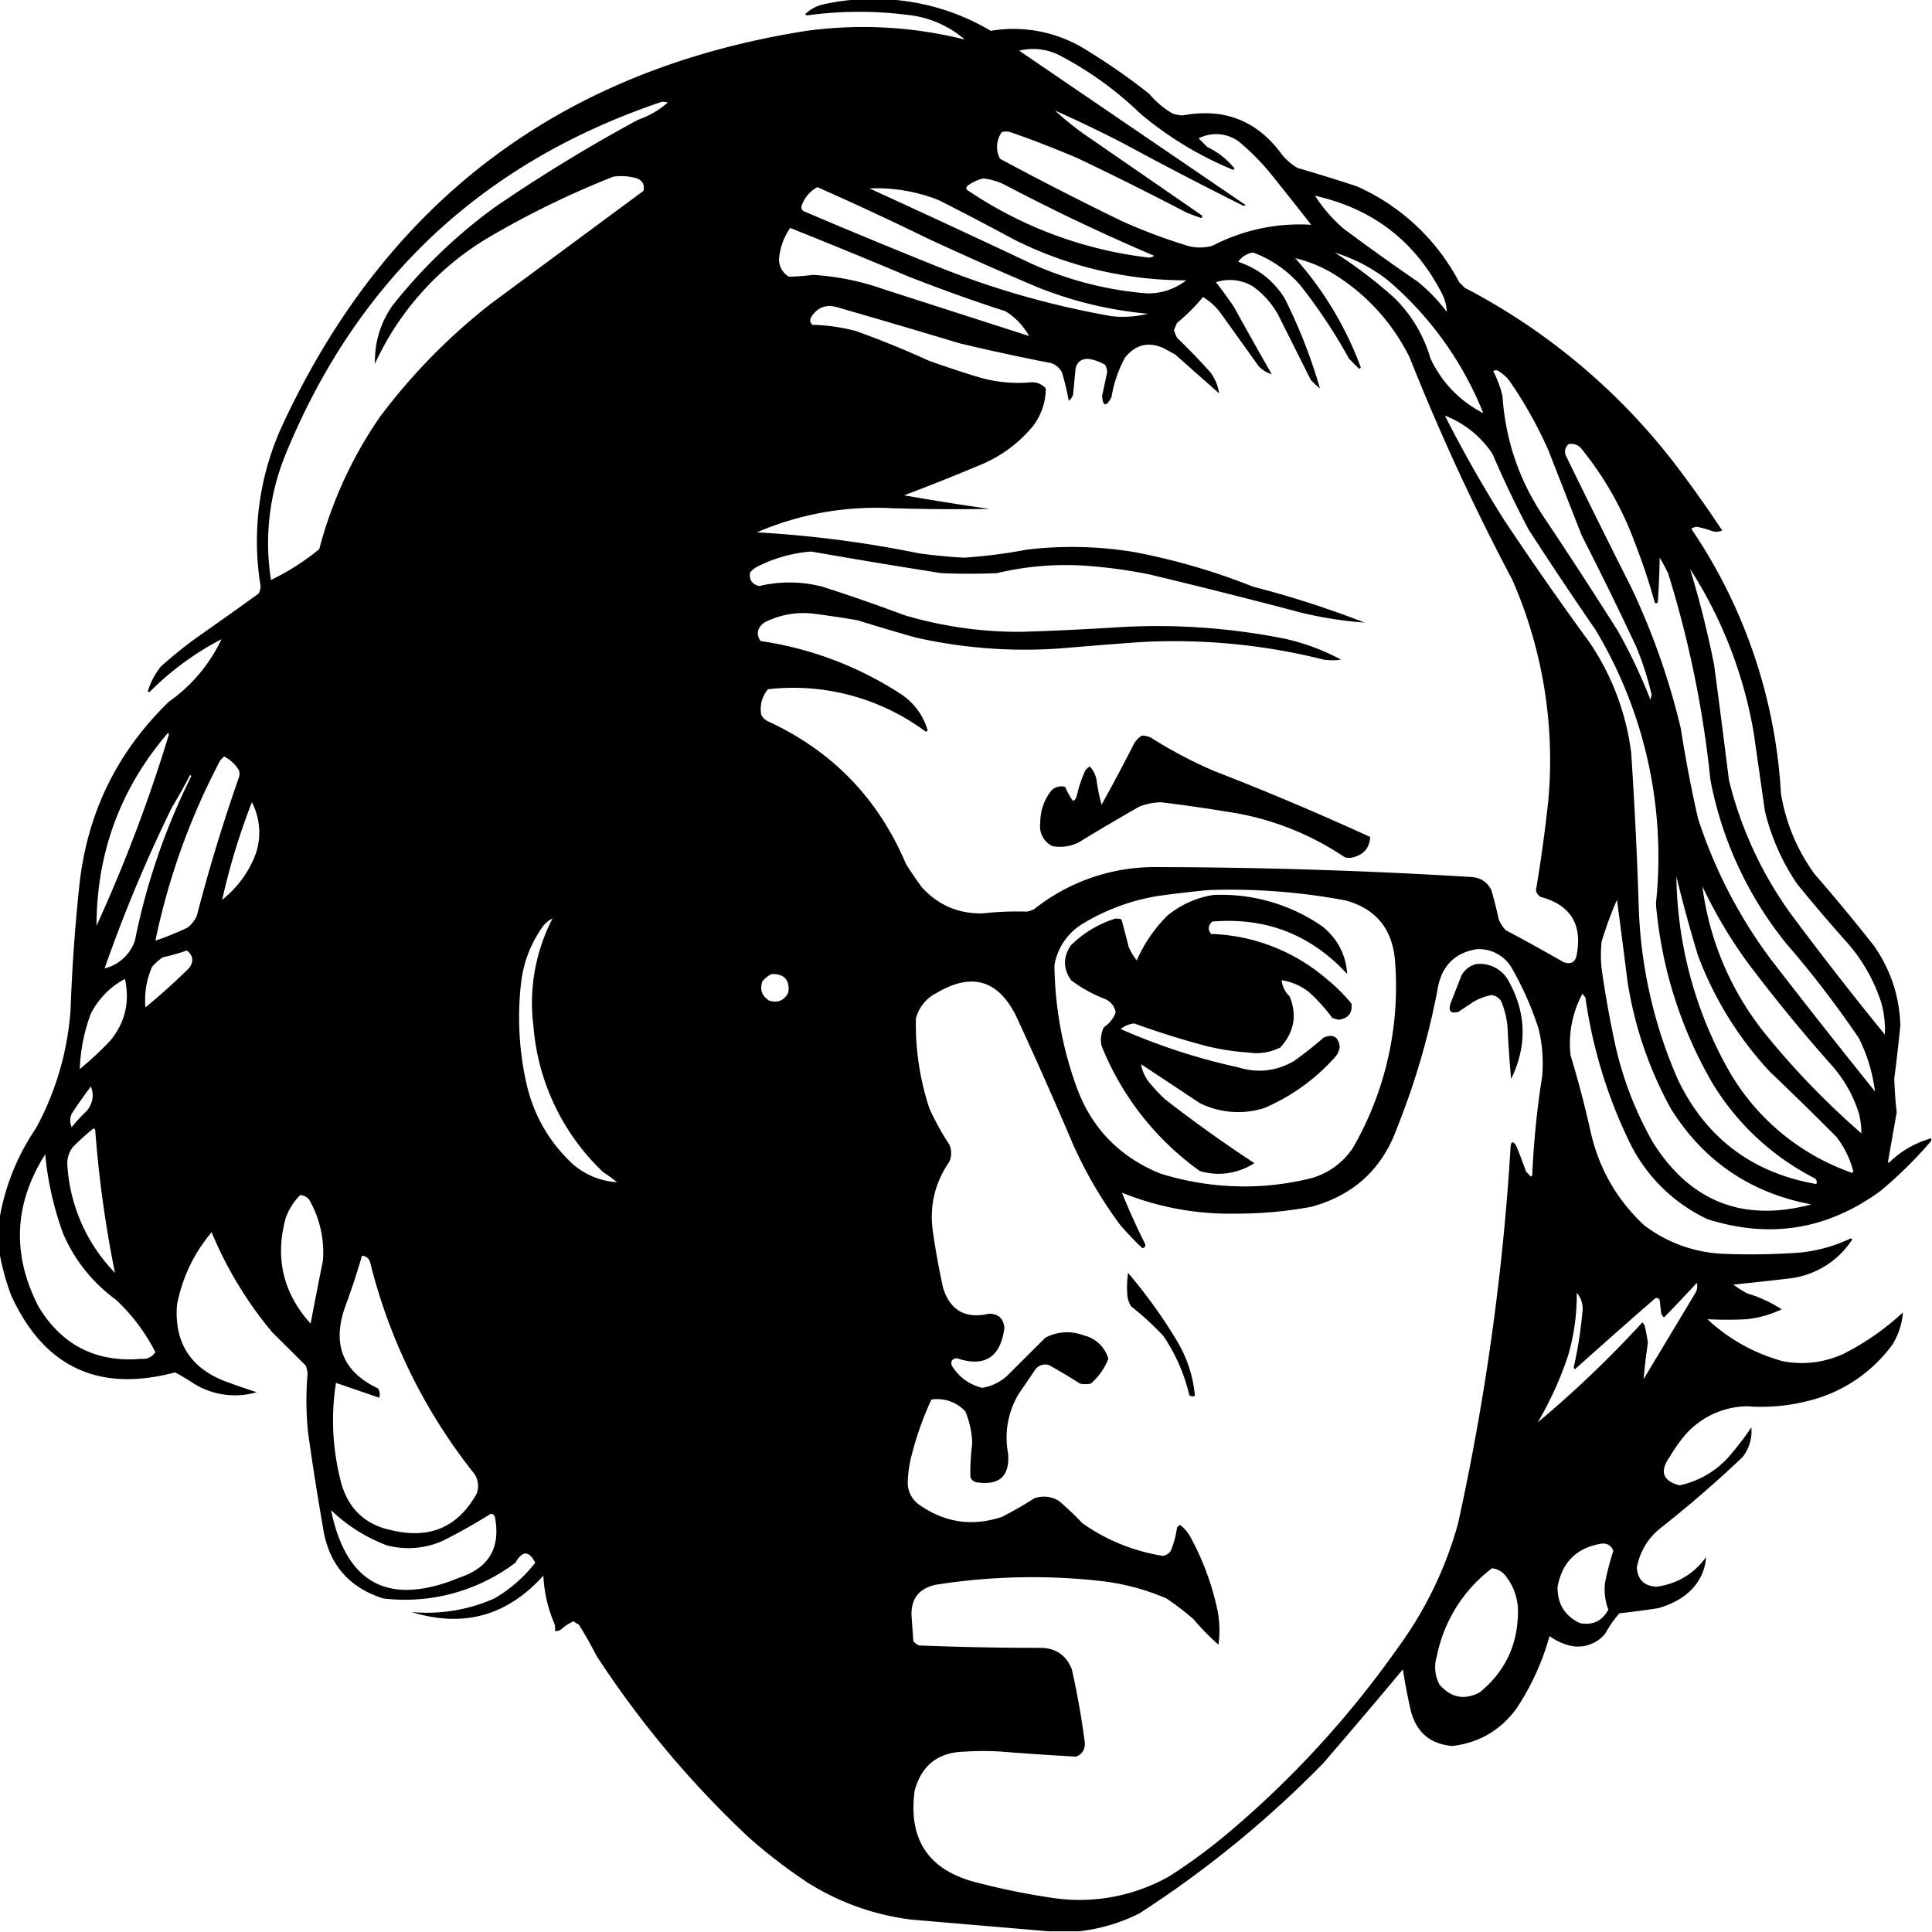 <svg width="40" height="40" xmlns="http://www.w3.org/2000/svg"><path d="M21.717 39.986l-2.844-.242a5.219 5.219 0 0 1-2.152-.767 10.947 10.947 0 0 1-1.23-.946 20.49 20.49 0 0 1-3.14-3.748 8.176 8.176 0 0 0-.37-.652.406.406 0 0 1-.104-.063.838.838 0 0 0-.256.166.227.227 0 0 1-.129.037.464.464 0 0 0-.012-.152 2.836 2.836 0 0 1-.23-.998c-.749.835-1.66 1.085-2.73.754a3.43 3.43 0 0 0 1.716-.281c.33-.193.612-.44.846-.74-.131-.253-.268-.253-.41 0a3.794 3.794 0 0 1-2.74.74c-.717-.23-1.132-.718-1.245-1.469a57.492 57.492 0 0 1-.306-1.945 6.432 6.432 0 0 1-.014-1.227.53.53 0 0 0-.037-.18l-.693-.689a8.016 8.016 0 0 1-1.256-2.072c-.37.44-.608.941-.717 1.508-.057.768.272 1.294.986 1.574.222.082.444.159.666.23a1.615 1.615 0 0 1-1.306-.18 4.499 4.499 0 0 0-.385-.23c-1.586.421-2.717-.11-3.395-1.598a4.993 4.993 0 0 1-.244-.896v-.664a4.713 4.713 0 0 1 .756-1.893 6.005 6.005 0 0 0 .719-2.455c.03-.855.09-1.708.18-2.558.158-1.505.777-2.778 1.857-3.823a3.31 3.31 0 0 0 1.088-1.293 6 6 0 0 0-1.498 1.102l-.026-.027c.057-.19.147-.358.27-.51.249-.224.509-.434.781-.627.417-.291.83-.586 1.242-.883a.332.332 0 0 0 .04-.154 5.731 5.731 0 0 1 .472-3.375C8.025 4.144 11.636 1.436 16.695.639a8.67 8.67 0 0 1 3.28.18A2.156 2.156 0 0 0 18.77.306a7.903 7.903 0 0 0-2.063.013l-.039-.025a.821.821 0 0 1 .334-.193c.273-.064.547-.103.82-.116h.512a4.694 4.694 0 0 1 2.178.653 2.829 2.829 0 0 1 2 .41c.445.273.872.57 1.281.894.14.166.301.303.486.41a.903.903 0 0 0 .205.038c.865-.163 1.552.11 2.063.818.092.109.198.2.32.27.412.12.823.246 1.23.382a4.414 4.414 0 0 1 2.114 1.983l.115.115a13.155 13.155 0 0 1 4.447 3.773c.308.41.601.826.883 1.252a.288.288 0 0 1-.205.014c-.104-.04-.21-.07-.32-.09a.247.247 0 0 0-.115.04 10.86 10.86 0 0 1 1.857 5.484c.101.61.333 1.163.693 1.662.423.485.831.98 1.229 1.484.347.494.53 1.045.55 1.65-.036.368-.078.735-.126 1.1.007.235.023.47.05.703l-.18 1.022.015.027a2.01 2.01 0 0 1 .882-.512v.051a8.61 8.61 0 0 1-1.048 1.035c-1.095.805-2.29 1-3.588.588a3.408 3.408 0 0 1-1.602-1.572 10.06 10.06 0 0 1-.924-3.018l-.062-.076a2.168 2.168 0 0 0-.244 1.278c.156.514.293 1.035.41 1.56.17.77.542 1.423 1.115 1.957a2.909 2.909 0 0 0 1.613.588 14.12 14.12 0 0 0 1.615-.025 3.22 3.22 0 0 0 1.051-.295l.026.025a1.796 1.796 0 0 1-1.307.807 90.4 90.4 0 0 1-1.154.127c.09.066.185.126.283.18.256.076.495.186.717.331a2.25 2.25 0 0 1-.717.205 8.124 8.124 0 0 1-.82 0 3.72 3.72 0 0 0 1.562.87c.434.08.853.03 1.256-.153.45-.229.86-.515 1.23-.857-.017.235-.09.457-.218.666a3.06 3.06 0 0 1-1.729 1.162 3.965 3.965 0 0 1-1.281.115 1.733 1.733 0 0 0-1.32.64c-.104.13-.198.266-.282.409-.212.3-.143.496.205.588a1.9 1.9 0 0 0 1.102-.69c.138-.163.266-.334.385-.511a.87.87 0 0 1-.18.613 23.854 23.854 0 0 1-1.73 1.496c-.247.21-.4.475-.461.793.016.252.153.384.41.397.427-.06.77-.264 1.025-.614-.03.347-.194.623-.488.83a1.733 1.733 0 0 1-.512.23c-.264.04-.53.076-.795.104-.114.13-.212.27-.295.422a.73.73 0 0 1-.755.242 1.22 1.22 0 0 1-.397-.191 5.28 5.28 0 0 1-.691 1.508c-.33.444-.77.7-1.32.767-.453-.038-.738-.275-.858-.714a12.3 12.3 0 0 1-.168-.872 151.62 151.62 0 0 1-1.652 1.946 22.05 22.05 0 0 1-3.805 3.107c-.4.2-.818.322-1.256.37h-.615zm.648-.65a3.783 3.783 0 0 0 1.838-.486c.449-.286.876-.603 1.281-.948a20.26 20.26 0 0 0 3.446-3.771 7.898 7.898 0 0 0 1.256-2.584 50.43 50.43 0 0 0 1.09-7.813c.013-.107.052-.113.115-.013.073.176.141.356.205.537.034.034.067.07.101.103l.026-.025c.03-.686.098-1.369.205-2.047.03-.337.006-.67-.076-.998a6.53 6.53 0 0 0-.54-1.227.782.782 0 0 0-.755-.41c-.431.077-.692.333-.782.768-.186 1-.468 1.972-.845 2.916-.307.86-.9 1.408-1.782 1.648a8.526 8.526 0 0 1-1.574.141 5.942 5.942 0 0 1-2.345-.434c.139.348.298.698.474 1.05.022.053.005.086-.05.1a6.292 6.292 0 0 1-.464-.486 8.945 8.945 0 0 1-.972-1.662 92.172 92.172 0 0 0-1.18-2.66c-.373-.75-.923-.908-1.652-.473a.815.815 0 0 0-.422.526 5.52 5.52 0 0 0 .281 1.865c.117.259.254.507.41.742a.435.435 0 0 1 0 .358c-.308.448-.42.943-.334 1.484.055.378.124.752.205 1.125.147.47.464.649.95.537.197.001.303.1.32.295-.08.61-.409.819-.986.627-.096.01-.131.06-.104.152.149.239.36.393.629.461a1.02 1.02 0 0 0 .512-.244l.795-.793a.952.952 0 0 1 .793-.05.69.69 0 0 1 .513.486 1.338 1.338 0 0 1-.36.512.523.523 0 0 1-.23 0 11.15 11.15 0 0 0-.64-.383.256.256 0 0 0-.295.113l-.332.486a1.76 1.76 0 0 0-.219 1.229c.039.467-.175.667-.64.601a.165.165 0 0 1-.141-.115 4.84 4.84 0 0 1 .039-.691 1.851 1.851 0 0 0-.143-.664.79.79 0 0 0-.703-.244 6.62 6.62 0 0 0-.424 1.214 2.576 2.576 0 0 0-.064.461.561.561 0 0 0 .23.498c.531.374 1.103.46 1.717.256.229-.117.453-.244.668-.383a.587.587 0 0 1 .512.051c.17.144.332.298.486.461.5.353 1.056.579 1.666.678a.248.248 0 0 0 .166-.104 2.08 2.08 0 0 0 .13-.484.192.192 0 0 1 .064-.053c.09.07.162.156.216.256.246.453.426.932.54 1.434.061.262.073.524.037.79a4.932 4.932 0 0 1-.512-.523 5.48 5.48 0 0 0-.565-.435 4.812 4.812 0 0 0-1.332-.358 12.824 12.824 0 0 0-3.459.077c-.343.082-.504.3-.486.652l.037.512c.031.04.07.07.115.09.828.033 1.657.05 2.487.05.333-.006.56.142.68.447.113.504.203 1.012.269 1.524.004.137-.056.23-.18.281a58.758 58.758 0 0 1-1.539-.103 5.737 5.737 0 0 0-.767 0c-.548.01-.893.279-1.038.806-.138 1.022.293 1.656 1.293 1.905.49.128.986.23 1.487.306.22.035.435.054.648.053zm7.928-4.203c.108 0 .222-.03.342-.094.517-.42.78-.965.793-1.637a1.177 1.177 0 0 0-.242-.756.416.416 0 0 0-.295-.177 3.017 3.017 0 0 0-1.141 1.814.775.775 0 0 0 .05.59c.148.174.313.26.493.26zm2.514-1.516c.218.012.382-.085.492-.293a1.145 1.145 0 0 1-.065-.574c.043-.216.1-.43.168-.64-.038-.106-.115-.156-.23-.153-.519.08-.828.378-.924.895-.005.353.148.603.461.753a.77.77 0 0 0 .098.012zM8.45 32.916c.314-.005.67-.09 1.069-.256.603-.202.846-.616.73-1.24-.01-.049-.04-.076-.09-.078-.314.197-.64.382-.974.55a1.734 1.734 0 0 1-1.178.102 3.39 3.39 0 0 1-1.153-.728c.218 1.055.705 1.604 1.463 1.648.043.003.088.003.133.002zm.098-1.174c.566.013 1.004-.256 1.316-.808a.44.44 0 0 0-.076-.461 11.445 11.445 0 0 1-2.127-4.348.186.186 0 0 0-.166-.127c-.11.38-.236.754-.373 1.125-.237.75-.001 1.29.705 1.623a.24.24 0 0 1 .026.193l-.897-.308c-.11.7-.071 1.4.115 2.098.16.534.515.853 1.065.959.144.033.281.051.412.054zm23.289-2.293c.765-.64 1.488-1.33 2.166-2.07.023.021.04.046.05.076.027.114.048.23.065.346-.037.252-.067.503-.09.754l1.076-1.79a.265.265 0 0 0 .026-.204c-.223.243-.448.48-.678.714a.161.161 0 0 1-.064-.127l-.026-.23c-.021-.039-.051-.052-.09-.04-.559.486-1.114.977-1.666 1.472l-.025-.038a8.42 8.42 0 0 0 .18-1.138.495.495 0 0 0-.116-.408 4.48 4.48 0 0 1-.18 1.302 7.196 7.196 0 0 1-.628 1.381zm-7.156-.539a.116.116 0 0 1-.057-.023 3.694 3.694 0 0 0-.537-1.227 5.95 5.95 0 0 0-.668-.613.525.525 0 0 1-.076-.205 2.03 2.03 0 0 1 .013-.487c.374.439.711.907 1.012 1.407.212.357.336.737.371 1.138a.11.11 0 0 1-.058.01zm-22.09-.767c.11.003.224 0 .342-.01a.296.296 0 0 0 .283-.14 3.901 3.901 0 0 0-.82-1.087 3.292 3.292 0 0 1-1.09-1.369 6.557 6.557 0 0 1-.37-1.637c-.647 1.02-.694 2.07-.141 3.147.424.705 1.022 1.07 1.797 1.096zm3.84-.739c.082-.435.167-.87.255-1.304a2.19 2.19 0 0 0-.28-1.254.24.24 0 0 0-.192-.102c-.13.13-.228.284-.295.461-.232.829-.062 1.562.512 2.2zm-4.05-1.049a23.796 23.796 0 0 1-.41-2.966.055.055 0 0 0-.036-.026 5.14 5.14 0 0 0-.424.383.543.543 0 0 0-.116.385 3.51 3.51 0 0 0 .987 2.224zm34.126-1.289c.311.007.643-.037.994-.13-1.263-.239-2.232-.9-2.908-1.983a8.013 8.013 0 0 1-.897-2.633c-.071-.567-.144-1.13-.218-1.69a7.454 7.454 0 0 0-.32.872 2.807 2.807 0 0 0 0 .537c.068.489.153.974.255 1.457.157.77.43 1.494.82 2.174.582.912 1.34 1.378 2.274 1.396zm-10.854-.503a5.675 5.675 0 0 0 1.367-.14 1.53 1.53 0 0 0 .987-.652 6.679 6.679 0 0 0 .87-3.937c-.069-.624-.406-1.02-1.01-1.19a12.93 12.93 0 0 0-2.847-.216c-.33.031-.661.07-.998.115a4.326 4.326 0 0 0-1.615.588 1.239 1.239 0 0 0-.576.855c.01.842.155 1.662.436 2.457.304.884.89 1.501 1.755 1.854.54.167 1.084.256 1.631.265zm11.95-.05c.021-.04.013-.078-.026-.115a5.297 5.297 0 0 1-2.113-1.955 8.873 8.873 0 0 1-1.18-3.734 9.13 9.13 0 0 0-1.256-5.678 84.974 84.974 0 0 1-1.383-2.072c-.268-.51-.517-1.03-.744-1.56a2.075 2.075 0 0 0-.986-.794c.373.736.78 1.452 1.219 2.149.57.857 1.159 1.703 1.767 2.533a5.24 5.24 0 0 1 .871 2.3 92.04 92.04 0 0 1 .155 3.147 9.655 9.655 0 0 0 .818 3.631c.583 1.202 1.536 1.918 2.858 2.149zm-24.83-.036a2.617 2.617 0 0 0-.282-.206 4.675 4.675 0 0 1-1.447-3.03 3.796 3.796 0 0 1 .396-2.225.546.546 0 0 0-.191.152c-.26.358-.415.76-.463 1.203a6.25 6.25 0 0 0 .104 2.02c.147.682.475 1.257.986 1.726.261.215.56.336.896.36zm12.402-.176a1.467 1.467 0 0 1-.332-.055 5.857 5.857 0 0 1-2.037-2.596.575.575 0 0 1 .05-.384.612.612 0 0 0 .243-.307.364.364 0 0 0-.204-.268 2.94 2.94 0 0 1-.718-.396c-.166-.233-.17-.472-.012-.717a2.28 2.28 0 0 1 .934-.562l.103.011c.012.01.02.024.026.04.048.178.095.357.14.537.043.102.1.195.168.28.154-.353.367-.664.64-.933.281-.225.596-.366.948-.422a3.675 3.675 0 0 1 2.256.653c.316.258.486.586.512.984-.753-.817-1.683-1.178-2.793-1.086-.087.08-.095.166-.026.256a3.86 3.86 0 0 1 2.408.945c.184.15.351.315.5.498.022.196-.068.309-.27.334a1.123 1.123 0 0 1-.128-.039 3.607 3.607 0 0 0-.486-.537 1.19 1.19 0 0 0-.563-.242c.015.13.07.241.166.332.159.394.094.747-.193 1.06-.21.104-.433.14-.666.104a5.067 5.067 0 0 1-.846-.129 17.254 17.254 0 0 1-1.512-.473.528.528 0 0 0-.28.116c.784.346 1.594.61 2.433.793.404.125.79.08 1.154-.13a7.95 7.95 0 0 0 .615-.486c.19-.08.3-.02.332.18a.353.353 0 0 1-.09.217 4.13 4.13 0 0 1-1.472 1.062 1.787 1.787 0 0 1-1.332-.101l-1.219-.807c.022.13.074.248.154.358.106.13.221.255.346.37a27.77 27.77 0 0 0 1.846 1.32 1.358 1.358 0 0 1-.795.22zm13.172-.018l.025-.025a1.99 1.99 0 0 0-.346-.715 70.44 70.44 0 0 0-1.384-1.355 7.288 7.288 0 0 1-1.487-2.405 29.213 29.213 0 0 1-.447-1.637 8.375 8.375 0 0 0 1.113 4.067 4.734 4.734 0 0 0 2.526 2.07zm.191-.818c0-.138-.017-.273-.05-.408a2.72 2.72 0 0 0-.54-.973 34.333 34.333 0 0 1-1.742-2.123 9.612 9.612 0 0 1-.96-1.611 6.085 6.085 0 0 0 1.294 3.045c.604.747 1.27 1.436 1.998 2.07zm-37.053-.127a2.81 2.81 0 0 1 .307-.332c.13-.159.16-.33.09-.512-.138.182-.27.37-.397.563a.338.338 0 0 0 0 .28zm37.334-.742a3.41 3.41 0 0 0-.332-1.1 21 21 0 0 0-1.511-1.969 7.67 7.67 0 0 1-1.563-3.377 22.04 22.04 0 0 0-.873-4.271 3.078 3.078 0 0 0-.178-.332 16.77 16.77 0 0 1-.039.922c-.024.029-.045.029-.064 0a12.992 12.992 0 0 0-.41-1.229 6.817 6.817 0 0 0-1.102-1.943.268.268 0 0 0-.27-.102c-.07.062-.09.137-.062.229.446.915.898 1.827 1.357 2.736.444.935.786 1.908 1.026 2.916.098.627.216 1.25.357 1.867a10.06 10.06 0 0 0 1.487 2.891 169.09 169.09 0 0 0 2.177 2.762zm-7.533-.256c-.033-.363-.058-.73-.076-1.1a1.875 1.875 0 0 0-.129-.511.274.274 0 0 0-.205-.127 1.226 1.226 0 0 0-.371.14l-.307.205c-.158.047-.215-.01-.168-.168l.23-.588a.486.486 0 0 1 .296-.23.679.679 0 0 1 .654.307c.392.678.417 1.37.076 2.072zm-29.635-.205c.22-.182.431-.377.63-.588.31-.374.41-.8.306-1.28a1.68 1.68 0 0 0-.705.717c-.14.371-.216.754-.23 1.15zm37.373-.715a2.076 2.076 0 0 0-.076-.666 3.518 3.518 0 0 0-.717-1.252 34.165 34.165 0 0 1-1.025-1.203 4.6 4.6 0 0 1-.666-1.508l-.23-1.611a9.099 9.099 0 0 0-1.32-3.403c.2.656.366 1.32.5 1.994.105.793.207 1.586.306 2.38a7.987 7.987 0 0 0 1.256 2.736 70.267 70.267 0 0 0 1.972 2.533zm-36.013-.563c.314-.257.616-.53.908-.818.096-.136.08-.256-.05-.36-.164.057-.33.104-.5.141-.081.055-.153.12-.218.194-.119.268-.165.55-.14.843zm13.039-.12c.117-.002.207-.063.271-.186.035-.26-.08-.389-.345-.385a.546.546 0 0 0-.192.154c-.057.169-.01.3.14.397.046.013.087.02.126.02zM2.166 20.05a.884.884 0 0 0 .627-.574 13.59 13.59 0 0 1 1.166-3.403c-.003-.015-.011-.024-.025-.025a11.7 11.7 0 0 1-.372.664 30.002 30.002 0 0 0-1.396 3.338zm30.314-.11c.092-.002.148-.063.166-.183.115-.628-.137-1.025-.755-1.19a.197.197 0 0 1-.09-.14c.104-.619.19-1.241.256-1.867a9.297 9.297 0 0 0-.745-4.553 46.781 46.781 0 0 1-2.126-4.604 4.218 4.218 0 0 0-1.448-1.65 2.786 2.786 0 0 0-.922-.408 7.089 7.089 0 0 1 1.358 2.263c-.013.026-.03.03-.051.012l-.191-.191a11.206 11.206 0 0 0-1-1.51 2.376 2.376 0 0 0-.987-.69.435.435 0 0 0-.308.192c.411.138.731.389.96.754.304.606.547 1.229.731 1.867a1.88 1.88 0 0 1-.191-.178l-.666-1.33a1.778 1.778 0 0 0-.526-.601.923.923 0 0 0-.77-.09c.13.166.254.336.372.511.257.467.52.932.783 1.395a.636.636 0 0 1-.27-.166l-.769-1.074a1.287 1.287 0 0 0-.385-.36c-.16.195-.339.374-.537.537a1.72 1.72 0 0 0-.064.155c.019.052.04.102.064.152.24.23.47.47.692.717a.97.97 0 0 1 .18.435l-.91-.806c-.078-.043-.155-.084-.231-.127-.319-.145-.588-.081-.807.191-.14.256-.233.529-.281.819-.11.207-.176.2-.194-.026l.104-.486a.332.332 0 0 0-.04-.154.907.907 0 0 0-.359-.127c-.14.002-.226.07-.255.205l-.051.537a.262.262 0 0 1-.09.127 5.417 5.417 0 0 0-.14-.588.402.402 0 0 0-.22-.191 46.95 46.95 0 0 1-1.896-.41 211.4 211.4 0 0 0-2.51-.74c-.25-.082-.445-.01-.578.216-.02.056-.008.103.04.14.303.008.602.05.896.128.512.183 1.016.389 1.511.615.331.118.665.228 1 .332.37.112.745.15 1.127.115a.37.37 0 0 1 .295.127 1.295 1.295 0 0 1-.256.768 2.777 2.777 0 0 1-1.14.832c-.509.214-1.02.418-1.537.613a55.03 55.03 0 0 0 1.767.281c-.674.012-1.348.006-2.023-.014a6.218 6.218 0 0 0-2.793.5 23.16 23.16 0 0 1 3.355.434c.31.043.623.073.936.09.435-.03.867-.084 1.295-.166a7.923 7.923 0 0 1 2.228.05c.843.16 1.664.4 2.461.717.785.202 1.554.45 2.307.743a8.1 8.1 0 0 1-1.309-.205 135.526 135.526 0 0 0-3.15-.793 10.18 10.18 0 0 0-1.332-.18 6.141 6.141 0 0 0-1.82.154 13.04 13.04 0 0 1-1.153 0 148.56 148.56 0 0 1-2.691-.447 2.947 2.947 0 0 0-1.127.318.456.456 0 0 0-.14.116c-.024.151.04.245.19.28a2.705 2.705 0 0 1 1.307.014 35.98 35.98 0 0 1 1.692.588 8.314 8.314 0 0 0 2.433.346 61.63 61.63 0 0 0 1.922-.09c1.18-.077 2.352 0 3.512.23.414.09.806.236 1.178.436-.12.017-.238.017-.358 0a12.695 12.695 0 0 0-3.843-.36c-.547.04-1.095.084-1.641.13a10.262 10.262 0 0 1-2.973-.23 48.948 48.948 0 0 1-1.205-.358c-.29-.048-.58-.092-.871-.13-.37-.047-.72.013-1.05.18-.147.112-.172.239-.077.383a7.226 7.226 0 0 1 2.947 1.125c.25.182.42.421.512.717-.009.032-.026.04-.05.026a4.598 4.598 0 0 0-3.255-.87.636.636 0 0 0-.14.524.28.28 0 0 0 .14.14c1.333.615 2.286 1.6 2.858 2.956.105.166.214.326.332.484.336.368.755.547 1.256.537.303-.035.607-.046.91-.037a.532.532 0 0 0 .154-.05 4.007 4.007 0 0 1 2.51-.872c2.18.004 4.359.072 6.535.205.193.01.333.1.422.27.058.203.11.407.154.613.037.08.084.151.14.217.407.215.809.438 1.206.666a.317.317 0 0 0 .103.017zm-29.263-.464c.226-.077.448-.168.666-.27a.66.66 0 0 0 .191-.242 36.09 36.09 0 0 1 .871-2.865.233.233 0 0 0 0-.153.731.731 0 0 0-.306-.283l-.078.078a14.155 14.155 0 0 0-1.344 3.735zm-1.219-.309a31.64 31.64 0 0 0 1.5-3.963c-.003-.015-.011-.024-.025-.025-.979 1.143-1.471 2.472-1.475 3.988zM4.6 18.63c.27-.216.479-.479.627-.791a1.361 1.361 0 0 0-.012-1.229c-.257.658-.462 1.33-.615 2.02zm23.332-.87a.325.325 0 0 1-.09-.011 5.868 5.868 0 0 0-2.461-.947 31.339 31.339 0 0 0-1.346-.192 1.307 1.307 0 0 0-.447.09 47.58 47.58 0 0 0-1.256.742.877.877 0 0 1-.539.077.45.45 0 0 1-.256-.473c-.001-.247.072-.47.219-.666a.294.294 0 0 1 .295-.09c.046.104.1.203.166.295a.18.18 0 0 0 .076-.104c.04-.186.1-.363.18-.535a.39.39 0 0 1 .09-.078.56.56 0 0 1 .14.281c.023.173.058.344.104.512.22-.397.433-.796.64-1.201a.51.51 0 0 1 .192-.23.45.45 0 0 1 .18.037c.416.263.85.494 1.306.691a59.58 59.58 0 0 1 3.242 1.37c-.009.221-.126.362-.347.421a.311.311 0 0 1-.088.012zm6.238-3.273l.025-.101a6.16 6.16 0 0 0-.32-.998 72.04 72.04 0 0 0-1.127-2.301l-.691-1.766c-.228-.515-.502-1-.82-1.457a.887.887 0 0 0-.192-.168c-.045-.037-.088-.04-.129-.011.084.16.147.33.191.511.059.89.332 1.71.82 2.455a108.75 108.75 0 0 1 1.565 2.405c.261.461.486.938.678 1.431zM5.61 12.008c.36-.175.693-.387 1-.639a8.682 8.682 0 0 1 1.256-2.738c.66-.88 1.424-1.66 2.293-2.34l3.164-2.34c.027-.139-.028-.227-.166-.267a1.172 1.172 0 0 0-.46-.026c-.907.359-1.777.783-2.614 1.278a5.893 5.893 0 0 0-2.32 2.595c-.01-.438.11-.838.359-1.2a10.845 10.845 0 0 1 2.113-2.034A32.829 32.829 0 0 1 13.21 2.48c.23-.08.435-.199.615-.357a.327.327 0 0 0-.127-.014C9.975 3.364 7.374 5.811 5.895 9.45a4.847 4.847 0 0 0-.284 2.559zm25.1-3.453a7.054 7.054 0 0 0-1.973-2.75 3.4 3.4 0 0 0-1.101-.575c.438.28.852.595 1.242.946.353.353.6.771.742 1.254.238.497.602.872 1.09 1.125zm-9.404-1.598a1.398 1.398 0 0 0-.487-.512 34.838 34.838 0 0 1-2-.716c-.818-.345-1.637-.681-2.459-1.01a1.33 1.33 0 0 0-.23.627.41.41 0 0 0 .205.383c.166-.005.333-.017.5-.038a5.34 5.34 0 0 1 1.447.293l3.024.973zm1.904-.398c.187.003.373-.017.557-.063a8.158 8.158 0 0 1-2.256-.537 69.374 69.374 0 0 1-2.307-1.023 68.71 68.71 0 0 0-2.28-1.061.671.671 0 0 0-.333.408c0 .04.017.07.05.09.902.385 1.808.76 2.717 1.125 1.184.48 2.405.83 3.664 1.049.063.007.126.01.188.012zm6.744-.102a.934.934 0 0 0-.076-.332c-.553-1.11-1.437-1.8-2.652-2.072.161.251.358.479.59.68a49.22 49.22 0 0 0 1.537 1.099c.227.184.427.392.601.625zm-6.201-.383c.3.003.569-.088.807-.27A7.927 7.927 0 0 1 21 4.962a64.61 64.61 0 0 0-1.564-.818 3.48 3.48 0 0 0-1.434-.243c1.113.509 2.222 1.024 3.33 1.547a7.2 7.2 0 0 0 2.422.627zm.025-.742a.168.168 0 0 0 .116-.037 42.146 42.146 0 0 1-3.075-1.46 1.315 1.315 0 0 0-.46-.14.838.838 0 0 0-.31.14c-.038.022-.05.053-.036.09a8.432 8.432 0 0 0 3.765 1.407zm1.024-.209a.978.978 0 0 0 .297-.033 3.911 3.911 0 0 1 2.048-.436 87.07 87.07 0 0 0-.882-1.111 5.03 5.03 0 0 0-.604-.602.79.79 0 0 0-.844-.076l.178.178c.224.107.412.256.565.447-.009.009-.017.02-.026.028a7.262 7.262 0 0 1-1.922-1.164 7.235 7.235 0 0 0-1.666-1.204 1.208 1.208 0 0 0-.845-.101l4.689 3.197a.063.063 0 0 1-.076 0 83.827 83.827 0 0 1-2.461-1.28c-.464-.24-.933-.465-1.408-.677.192.18.398.345.615.498l2.408 1.662c.031.023.031.045 0 .065a6.702 6.702 0 0 1-.308-.116 69.32 69.32 0 0 0-2.254-1.125 22.69 22.69 0 0 0-1.385-.537.322.322 0 0 0-.18 0 .525.525 0 0 0-.037.551c.83.447 1.671.877 2.524 1.291.417.187.844.35 1.28.486a.98.98 0 0 0 .294.059z"/></svg>
